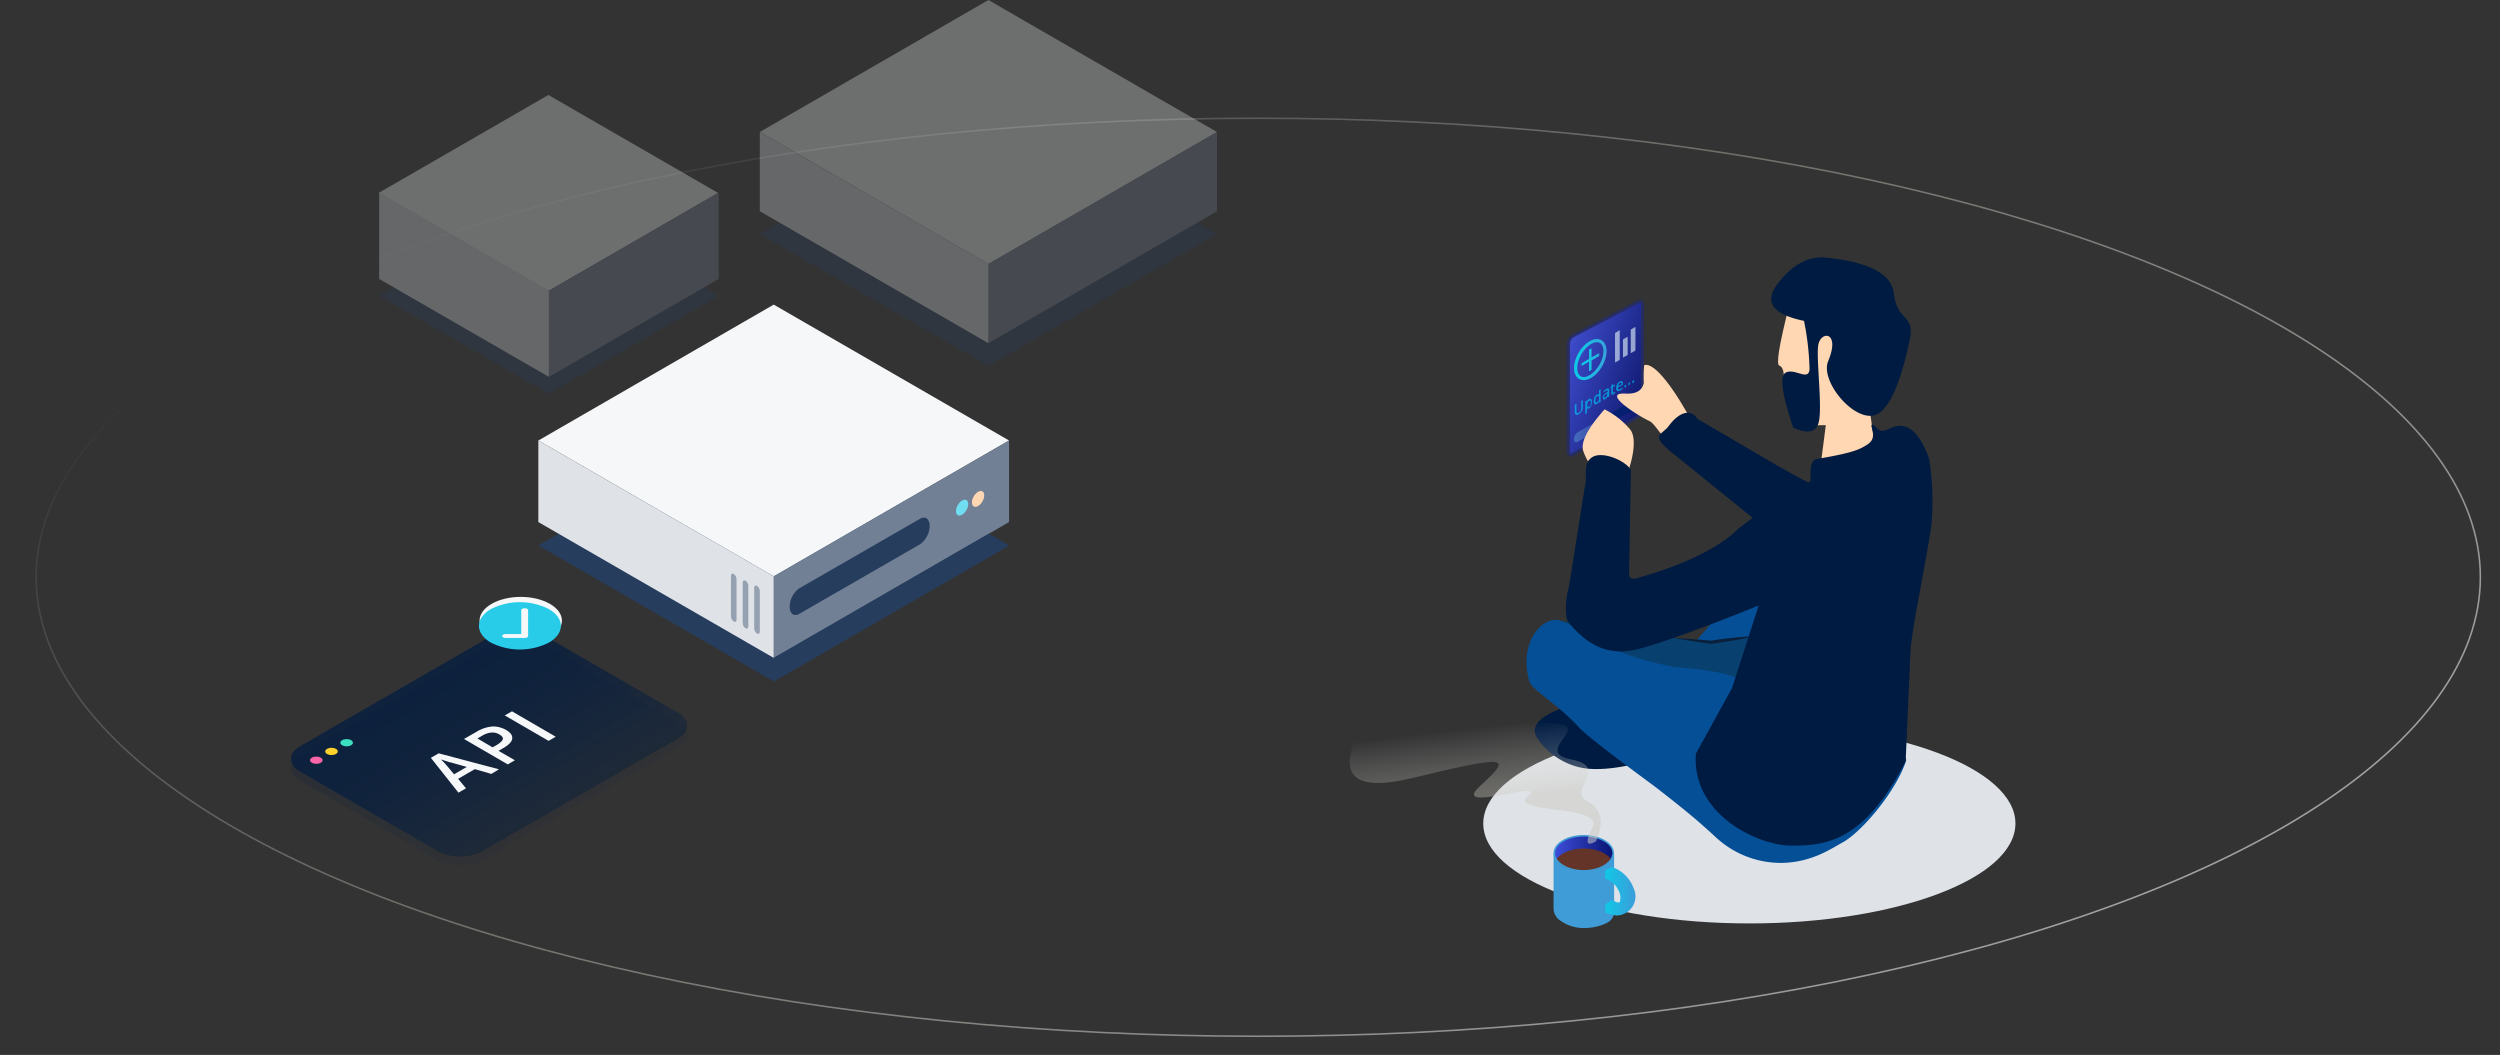 <?xml version="1.0" encoding="utf-8"?>
<svg xmlns="http://www.w3.org/2000/svg" xmlns:xlink="http://www.w3.org/1999/xlink" width="393.29" height="165.96" viewBox="0 0 393.29 165.96"><rect x="0" y="0" width="393.29" height="165.96" fill="#333333" stroke="none"/><defs><style>.cls-1,.cls-27{opacity:0.8;}.cls-2{fill:#fff;}.cls-3{opacity:0.3;}.cls-4{fill:#263d5d;}.cls-5{fill:#f6f7f8;}.cls-6{fill:#718095;}.cls-7{fill:#dfe2e7;}.cls-8{fill:#95a0b0;}.cls-9{fill:#ffd7b3;}.cls-10{fill:#70ddf0;}.cls-11,.cls-21,.cls-36{fill:none;}.cls-11,.cls-20,.cls-21,.cls-36{stroke-miterlimit:10;}.cls-11,.cls-36{stroke-width:0.25px;}.cls-11{stroke:url(#Unbenannter_Verlauf_59);}.cls-12{opacity:0.2;}.cls-13{fill:url(#Unbenannter_Verlauf_90);}.cls-14,.cls-20{opacity:0.9;}.cls-15{fill:url(#Unbenannter_Verlauf_90-2);}.cls-16{fill:#f965a8;}.cls-17{fill:#fed22c;}.cls-18{fill:#3ae0c0;}.cls-19{fill:#28cce8;fill-rule:evenodd;}.cls-20{stroke:#262d61;fill:url(#Neues_Verlaufsfeld_20);}.cls-20,.cls-21{stroke-width:0.5px;}.cls-21{stroke:url(#Unbenannter_Verlauf_15);}.cls-22{fill:url(#Unbenannter_Verlauf_15-2);}.cls-23{opacity:0.6;}.cls-24{fill:#e7f9fc;}.cls-25{opacity:0.7;}.cls-26{fill:#00bff6;}.cls-27{fill:#031e6c;}.cls-28{fill:url(#Unbenannter_Verlauf_167);}.cls-29{fill:#054f97;}.cls-30{fill:#001b41;}.cls-31{fill:#084170;}.cls-32{fill:#091f3a;}.cls-33{fill:url(#Neues_Verlaufsfeld_20-2);}.cls-34{fill:#633427;}.cls-35{fill:#3f9cd6;}.cls-36{stroke:#3f9cd6;}.cls-37{fill:url(#Unbenannter_Verlauf_15-3);}.cls-38{fill:url(#Unbenannter_Verlauf_59-2);}</style><linearGradient id="Unbenannter_Verlauf_59" x1="140.53" y1="-8.62" x2="255.35" y2="190.25" gradientUnits="userSpaceOnUse"><stop offset="0" stop-color="#fff" stop-opacity="0"/><stop offset="0.4" stop-color="#c8c6ba" stop-opacity="0.4"/><stop offset="1" stop-color="#d0d0d0" stop-opacity="0.7"/></linearGradient><linearGradient id="Unbenannter_Verlauf_90" x1="125.84" y1="197.99" x2="140.18" y2="173.15" gradientTransform="matrix(0.5, -0.87, 0.87, 0.5, -150.26, 140.62)" gradientUnits="userSpaceOnUse"><stop offset="0.04" stop-color="#001b41" stop-opacity="0.4"/><stop offset="0.1" stop-color="#001b41" stop-opacity="0.44"/><stop offset="0.62" stop-color="#001b41" stop-opacity="0.71"/><stop offset="1" stop-color="#001b41" stop-opacity="0.8"/></linearGradient><linearGradient id="Unbenannter_Verlauf_90-2" x1="127.09" y1="197.27" x2="141.43" y2="172.44" xlink:href="#Unbenannter_Verlauf_90"/><linearGradient id="Neues_Verlaufsfeld_20" x1="156.62" y1="96.76" x2="178.76" y2="96.76" gradientTransform="matrix(0.87, -0.5, -0.5, 1.44, 155.73, 3.37)" gradientUnits="userSpaceOnUse"><stop offset="0" stop-color="#3e4dda"/><stop offset="1" stop-color="#091471"/></linearGradient><linearGradient id="Unbenannter_Verlauf_15" x1="252.98" y1="96.2" x2="258.82" y2="96.2" gradientTransform="matrix(0.87, 0.5, -1, 0.58, 124.77, -126.92)" gradientUnits="userSpaceOnUse"><stop offset="0" stop-color="#11c7e6"/><stop offset="1" stop-color="#3c9ddb"/></linearGradient><linearGradient id="Unbenannter_Verlauf_15-2" x1="254.32" y1="96.21" x2="257.51" y2="96.21" gradientTransform="matrix(0.87, -0.5, 0, 1.15, 28.56, 73.43)" xlink:href="#Unbenannter_Verlauf_15"/><linearGradient id="Unbenannter_Verlauf_167" x1="263.59" y1="56.74" x2="234.57" y2="56.91" gradientTransform="translate(2.07 10.48)" gradientUnits="userSpaceOnUse"><stop offset="0.39" stop-color="#e7f9fc" stop-opacity="0"/><stop offset="0.53" stop-color="#9ce7f4" stop-opacity="0.2"/><stop offset="0.67" stop-color="#5dd8ee" stop-opacity="0.36"/><stop offset="0.79" stop-color="#36cfe9" stop-opacity="0.46"/><stop offset="0.86" stop-color="#28cce8" stop-opacity="0.5"/></linearGradient><linearGradient id="Neues_Verlaufsfeld_20-2" x1="244.52" y1="134.21" x2="253.78" y2="134.21" gradientTransform="matrix(1, 0, 0, 1, 0, 0)" xlink:href="#Neues_Verlaufsfeld_20"/><linearGradient id="Unbenannter_Verlauf_15-3" x1="252.57" y1="140.2" x2="257.28" y2="140.2" gradientTransform="matrix(1, 0, 0, 1, 0, 0)" xlink:href="#Unbenannter_Verlauf_15"/><linearGradient id="Unbenannter_Verlauf_59-2" x1="-750" y1="297.26" x2="-749.74" y2="296.1" gradientTransform="matrix(46.38, 0, 0, -23.52, 35012.89, 7106.57)" xlink:href="#Unbenannter_Verlauf_59"/></defs><title>simple-to-manage</title><g id="Ebene_3" data-name="Ebene 3"><g class="cls-1"><path class="cls-2" d="M270.83,124.81a1.49,1.49,0,0,1-.56-.64c-.23-.48-.16-1,.14-1l4.52-1.33-4.57-7.43c-.28-.46-.3-1-.05-1.15s.7,0,1,.51l5.19,8.43a1.45,1.45,0,0,1,.23.76c0,.23-.11.4-.28.44l-5.19,1.53A.58.58,0,0,1,270.83,124.81Z"/><path class="cls-2" d="M283.66,132.21l-6.29-3.62a1.54,1.54,0,0,1-.69-1.2c0-.44.31-.62.69-.4l6.29,3.63a1.52,1.52,0,0,1,.69,1.19C284.35,132.26,284,132.43,283.66,132.21Z"/></g><g class="cls-3"><polygon class="cls-4" points="155.49 57.57 191.46 36.81 155.49 16.04 119.53 36.81 155.49 57.57"/><polygon class="cls-5" points="155.49 41.53 191.46 20.77 155.49 0 119.53 20.76 155.49 41.53"/><polygon class="cls-6" points="155.49 53.99 191.46 33.23 191.46 20.77 155.49 41.53 155.49 53.99"/><polygon class="cls-7" points="155.49 53.99 119.53 33.23 119.53 20.77 155.49 41.53 155.49 53.99"/></g><g class="cls-3"><polygon class="cls-4" points="86.35 61.95 113.06 46.54 86.35 31.12 59.65 46.54 86.35 61.95"/><polygon class="cls-5" points="86.27 45.77 112.97 30.35 86.27 14.94 59.56 30.35 86.27 45.77"/><polygon class="cls-6" points="86.35 59.29 113.06 43.88 113.06 30.33 86.35 45.75 86.35 59.29"/><polygon class="cls-7" points="86.35 59.29 59.65 43.88 59.65 30.33 86.35 45.75 86.35 59.29"/></g><polygon class="cls-4" points="121.72 107.19 158.74 85.81 121.72 64.44 84.69 85.81 121.72 107.19"/><polygon class="cls-5" points="121.72 90.67 158.74 69.3 121.72 47.92 84.69 69.3 121.72 90.67"/><polygon class="cls-6" points="121.72 103.5 158.74 82.13 158.74 69.3 121.72 90.67 121.72 103.5"/><polygon class="cls-7" points="121.72 103.5 84.69 82.13 84.69 69.3 121.72 90.67 121.72 103.5"/><path class="cls-4" d="M125.74,96.57l19-10.95a3.62,3.62,0,0,0,1.51-2.88h0c0-1.1-.68-1.61-1.51-1.13l-19,10.94a3.63,3.63,0,0,0-1.51,2.88h0C124.23,96.54,124.91,97.05,125.74,96.57Z"/><path class="cls-8" d="M119.09,99.66h0c.24.14.44,0,.44-.33V93a1.07,1.07,0,0,0-.44-.84h0c-.24-.14-.44,0-.44.33v6.31A1.05,1.05,0,0,0,119.09,99.66Z"/><path class="cls-8" d="M117.28,98.84h0c.24.14.44,0,.44-.33V92.19a1,1,0,0,0-.44-.83h0c-.24-.14-.44,0-.44.33V98A1.07,1.07,0,0,0,117.28,98.84Z"/><path class="cls-8" d="M115.43,97.77h0c.24.14.44,0,.44-.33V91.13a1.05,1.05,0,0,0-.44-.84h0c-.24-.14-.44,0-.44.33v6.31A1.07,1.07,0,0,0,115.43,97.77Z"/><ellipse class="cls-9" cx="153.87" cy="78.48" rx="1.37" ry="0.79" transform="translate(8.97 172.5) rotate(-60)"/><ellipse class="cls-10" cx="151.35" cy="79.86" rx="1.37" ry="0.79" transform="translate(6.52 171) rotate(-60)"/><polygon class="cls-4" points="121.72 103.5 121.72 107.19 158.74 85.81 155.54 83.97 121.72 103.5"/></g><g id="Ebene_4" data-name="Ebene 4"><ellipse class="cls-11" cx="197.94" cy="90.81" rx="192.26" ry="72.21"/><g class="cls-12"><path class="cls-13" d="M106.7,113.6c1.9,1.1,1.9,2.9,0,4L75.85,135.37a7.72,7.72,0,0,1-6.93,0L47.21,122.83c-1.91-1.1-1.9-2.9,0-4l30.84-17.77a7.69,7.69,0,0,1,6.93,0Z"/></g><g class="cls-14"><path class="cls-15" d="M106.7,112.16c1.9,1.1,1.9,2.9,0,4L75.85,133.93a7.69,7.69,0,0,1-6.93,0L47.21,121.39c-1.91-1.1-1.9-2.9,0-4L78.05,99.62a7.72,7.72,0,0,1,6.93,0Z"/></g><ellipse class="cls-16" cx="49.76" cy="119.59" rx="0.99" ry="0.57"/><ellipse class="cls-17" cx="52.15" cy="118.21" rx="0.99" ry="0.57"/><ellipse class="cls-18" cx="54.53" cy="116.84" rx="0.99" ry="0.57"/><ellipse class="cls-5" cx="81.92" cy="97.64" rx="6.48" ry="3.74"/><path class="cls-19" d="M77.23,95.82c-2.51,1.45-2.51,3.82,0,5.27a10.1,10.1,0,0,0,9.12,0c2.51-1.45,2.51-3.82,0-5.27A10.1,10.1,0,0,0,77.23,95.82Zm5.85.17v4.06c0,.18-.24.31-.53.31h-3c-.71,0-.71-.61,0-.61H82V96C82,95.59,83.07,95.59,83.08,96Z"/><path class="cls-5" d="M77.3,121.75,74.7,121l-2.63,1.52,1.24,1.49-1.19.69-4.34-5.48,1.23-.71,9.48,2.51Zm-3.87-1.1-2.52-.71c-.17,0-.43-.12-.78-.23l-.77-.24a10.2,10.2,0,0,1,.9.94l1.17,1.4Z"/><path class="cls-5" d="M79.64,114.85c.72.42,1,.87.94,1.36s-.56,1-1.43,1.49l-.72.42L81,119.6l-1.13.65-6.88-4,2-1.14a5.63,5.63,0,0,1,2.46-.82A4,4,0,0,1,79.64,114.85Zm-2.15,2.72.6-.34c.57-.34.9-.64,1-.91s-.11-.53-.53-.78a2.15,2.15,0,0,0-1.25-.3,3.37,3.37,0,0,0-1.42.48l-.78.45Z"/><path class="cls-5" d="M86.3,116.55l-6.89-4,1.13-.65,6.88,4Z"/><path class="cls-20" d="M257.74,65.52l-10.33,6c-.37.21-.68,0-.68-.51V54.14a1.63,1.63,0,0,1,.68-1.29l10.33-5.37c.37-.21.67,0,.67.51V64.23A1.64,1.64,0,0,1,257.74,65.52Z"/><ellipse class="cls-21" cx="250.18" cy="56.57" rx="3.27" ry="1.89" transform="translate(76.1 244.95) rotate(-60)"/><path class="cls-22" d="M250.38,54.79v1.44l1.2-.69V56l-1.2.7v1.48l-.4.23V56.89l-1.17.68v-.43l1.17-.68V55Z"/><g class="cls-23"><path class="cls-24" d="M254.72,52l-.57.33a.21.21,0,0,0-.08.16v4.44c0,.06,0,.09.08.07l.57-.33a.21.21,0,0,0,.09-.17V52C254.81,52,254.77,51.92,254.72,52Z"/><path class="cls-24" d="M256,53l-.61.35a.16.16,0,0,0-.07.13v2.69c0,.05,0,.08.07.05l.61-.34a.22.22,0,0,0,.06-.14V53.07S256,53,256,53Z"/><path class="cls-24" d="M257.2,51.46l-.59.34a.18.18,0,0,0-.07.15v3.52c0,.05,0,.08.07.06l.59-.34a.2.2,0,0,0,.08-.15V51.52C257.28,51.46,257.24,51.44,257.2,51.46Z"/></g><g class="cls-25"><path class="cls-26" d="M249,62.94v1.18a1.1,1.1,0,0,1-.08.4,1.13,1.13,0,0,1-.22.36,1.19,1.19,0,0,1-.34.28c-.19.11-.35.14-.45.08s-.17-.19-.17-.4V63.67l.26-.15v1.15c0,.15,0,.25.09.28s.16,0,.28,0a.69.69,0,0,0,.37-.65V63.09Z"/><path class="cls-26" d="M250,64.23c-.15.08-.27.09-.35,0h0c0,.11,0,.18,0,.2V65l-.26.15v-2l.21-.12s0,.08,0,.16h0a.83.83,0,0,1,.36-.42c.15-.09.26-.09.35,0a.61.61,0,0,1,.12.45,1.26,1.26,0,0,1-.13.6A.86.86,0,0,1,250,64.23ZM250,63.07a.54.54,0,0,0-.22.23.79.79,0,0,0-.07.37v0a.5.5,0,0,0,.07.33s.12,0,.22,0a.5.5,0,0,0,.21-.24,1,1,0,0,0,.07-.4.45.45,0,0,0-.07-.31S250,63,250,63.07Z"/><path class="cls-26" d="M251.19,63.55c-.15.08-.27.09-.35,0a.63.63,0,0,1-.13-.45,1.48,1.48,0,0,1,.13-.61,1,1,0,0,1,.35-.39c.16-.09.28-.09.36,0h0a1.06,1.06,0,0,1,0-.23v-.5l.25-.15v2l-.2.11,0-.15h0A.88.88,0,0,1,251.19,63.55Zm.07-.28a.63.63,0,0,0,.23-.23,1,1,0,0,0,.07-.38v0a.5.5,0,0,0-.07-.33c-.05,0-.13,0-.23,0a.58.58,0,0,0-.21.25,1,1,0,0,0-.07.4.47.47,0,0,0,.07.31S251.16,63.32,251.26,63.27Z"/><path class="cls-26" d="M252.92,62.52l0-.16h0a1.58,1.58,0,0,1-.18.27,1,1,0,0,1-.22.17c-.12.07-.21.09-.28,0s-.1-.12-.1-.25a.67.67,0,0,1,.14-.4,1.28,1.28,0,0,1,.42-.36l.21-.13v-.07c0-.09,0-.15-.06-.17s-.09,0-.16,0a1,1,0,0,0-.18.13,1.29,1.29,0,0,0-.16.17l-.08-.16a1.45,1.45,0,0,1,.21-.22l.22-.15c.15-.09.26-.12.34-.09s.12.13.12.3v.93Zm-.38,0a.58.58,0,0,0,.22-.22.51.51,0,0,0,.08-.29v-.12l-.15.09a1,1,0,0,0-.26.22.35.35,0,0,0-.08.24c0,.06,0,.1.05.11S252.47,62.58,252.54,62.54Z"/><path class="cls-26" d="M253.9,61.74a1,1,0,0,0,.19-.14v.22l-.11.1-.14.1q-.36.21-.36-.24V61l-.17.09V61l.18-.21.09-.34.15-.09v.31l.34-.2v.22l-.34.2v.74c0,.07,0,.12.05.13S253.85,61.77,253.9,61.74Z"/><path class="cls-26" d="M254.85,61.43c-.19.11-.33.13-.44.07a.5.5,0,0,1-.16-.43,1.29,1.29,0,0,1,.15-.62,1.08,1.08,0,0,1,.4-.42c.16-.09.28-.11.38-.05s.13.18.13.38v.15l-.79.47c0,.13,0,.21.09.25s.14,0,.25,0a1.37,1.37,0,0,0,.2-.13l.19-.19v.24a1.53,1.53,0,0,1-.18.18A1.64,1.64,0,0,1,254.85,61.43Zm0-1.18a.52.52,0,0,0-.19.2.75.75,0,0,0-.09.31l.54-.31c0-.12,0-.19-.07-.22A.17.17,0,0,0,254.8,60.25Z"/><path class="cls-26" d="M255.57,60.84a.33.33,0,0,1,0-.17.26.26,0,0,1,.12-.11c.05,0,.09,0,.12,0a.14.14,0,0,1,0,.11.47.47,0,0,1,0,.17.34.34,0,0,1-.12.12.15.15,0,0,1-.12,0S255.57,60.9,255.57,60.84Z"/><path class="cls-26" d="M256.18,60.49a.33.33,0,0,1,0-.17.23.23,0,0,1,.12-.12.11.11,0,0,1,.12,0s0,.05,0,.11a.37.37,0,0,1-.05.17.25.25,0,0,1-.11.12c-.06,0-.1,0-.12,0S256.18,60.55,256.18,60.49Z"/><path class="cls-26" d="M256.78,60.13a.3.3,0,0,1,.05-.16.23.23,0,0,1,.12-.12.14.14,0,0,1,.12,0,.17.17,0,0,1,0,.12.3.3,0,0,1-.05.16.25.25,0,0,1-.11.12c-.06,0-.1,0-.12,0A.14.14,0,0,1,256.78,60.13Z"/></g><path class="cls-27" d="M253.42,65,257,63c.31-.18.56,0,.56.43h0a1.35,1.35,0,0,1-.56,1.08l-3.55,2"/><path class="cls-28" d="M253.42,66.52l-5.24,3c-.31.18-.57,0-.57-.43h0a1.36,1.36,0,0,1,.57-1.08l5.24-3"/><ellipse class="cls-7" cx="275.2" cy="129.55" rx="41.86" ry="15.72"/><path class="cls-29" d="M280.29,75.24s-2.13-.58-3.28.39,1,4.26,1,4.26l-7.2,16.37-7.54,8.63-4.81,10.41,16.24,7.09,11.21-22.08-.23-17.77S284.9,76.94,280.29,75.24Z"/><path class="cls-30" d="M249.4,110.3s-8.83,1.87-7.9,5.1c.44,1.53,3.76,5.16,8.41,5.54s9.92-1.58,12.5-1.84-7.54-8.13-7.54-8.13S256,109.34,249.4,110.3Z"/><path class="cls-31" d="M246.67,97.81h2.64l8.78,1.94,11,1.29L284.07,99l-6.44,9.82-24.71-6.32S240.46,97.15,246.67,97.81Z"/><path class="cls-9" d="M268.39,68a11,11,0,0,1-2.45-2c-.08-.31-4.55-8.57-7-8.6-.14,0-.25,0-.29.11a19.4,19.4,0,0,0-.05,2.72c-.2,1-.94,1.79-2.9,1.69-4-.21,2.36,3.69,3.67,4.26s2,3.25,3.89,3l3.21,2.52Z"/><path class="cls-9" d="M281.37,48.43q-2.21,8.76-1.47,9.07c.49.19.74.83.74,1.92l2.76,7.47h3.83l-1,7.73h9.34l-1.85-13.1-6.47-12.09Z"/><path class="cls-30" d="M286.71,40.48q10.65.95,11.21,5.63c.57,4.69,3.43,3.18,2.48,7.5s-2.81,11.83-6.2,11.81-7.8-5.74-6.6-8.6c2-4.78-1.24-4.82-1.57-2.47s.77,10.29,0,12.35c-.51,1.37-1.82,1.55-3.94.56q-2.61-7.79-1.2-8.62c1.4-.83,3.7,1.47,3.78-.63a43.29,43.29,0,0,0-.87-7.53q-7.37-1.53-4.2-5.77T286.71,40.48Z"/><path class="cls-9" d="M255.87,78a11,11,0,0,1,0-3.18c.18-.26,2.09-5.44.55-7.29a12.55,12.55,0,0,0-4-3.13q-4,4.5-3.35,6.55a8.63,8.63,0,0,0,2.73,3.9l.16,4.07Z"/><path class="cls-29" d="M299.83,119.75c-1.53,4.66-6.85,11.05-9.94,12.77-1.86,1-4.95,3.21-9.8,3.23a15.07,15.07,0,0,1-10.4-4.26c-2.52-2.28-3.55-3.23-9-7.48-1.29-1-10.45-7.61-12.26-9.55-3.81-4.1-7.46-5.88-7.87-7.37-1.75-6.36,2.43-10.44,5-9.41,5,2,7,5.26,17.7,7.21.81.14,6.17.46,8.92,1.38,1.36.46,7.14,2.33,9.61,4.26,3.28,2.58.37,3.07,3,4.07C290.76,116.83,300.51,117.65,299.83,119.75Z"/><path class="cls-30" d="M299.37,71.08,293.81,84a5.52,5.52,0,0,1-7.26,2.88c-.28-.12-6.56-.64-6.36-1.8l-16.6-13.42c-4.28-3.32-2.2-3.14-1.1-4.61,2-2.71,3.79-2.47,4.5-1.19l11.66,6.83c.46.27,7.52,4.39,7.79,3.92,0-.07,3.18-1.11.57-1.18C293.57,69.45,299.37,71.08,299.37,71.08Z"/><g id="stroke-2"><path class="cls-32" d="M263.35,100.36q2.91.14,5.8.44h-.07a62.48,62.48,0,0,1,6.95-.72,64.27,64.27,0,0,1-6.88,1.2h-.06C267.17,101,265.25,100.73,263.35,100.36Z"/></g><path class="cls-30" d="M273.54,83.1a93.38,93.38,0,0,1,11.25-7.37c.18-.1-.38-3.28,1-3.52,5.17-.88,6.38-1.36,7.4-1.93s1.82-1.08,1.31-2.85c0-.07-.24-.66.06-.62s.79.8,1.29.94,1.28-.28,1.89-.53c2.54-1,4.44,1.25,5.76,5a44,44,0,0,1,.38,10c-.51,4.32-3.18,17-3.32,20.1s-.77,17.42-.77,17.42c-6.58,12.88-12.78,13.29-18,13.29s-15.72-4.93-15-14.47l5.68-10.31,4.2-13s-14.91,6.12-19.9,7.06-8.19-2.14-10.1-4.52c-.19-.23-.75-2.32.17-5.58l2.49-15.71c.43-1.68-.39-3.62,1.17-4.59s5.11.47,6.07,2l-.3,16.69a1,1,0,0,0,1.34.31C257.68,90.9,268.49,88.2,273.54,83.1Z"/><ellipse class="cls-33" cx="249.15" cy="134.21" rx="4.63" ry="2.73"/><ellipse class="cls-34" cx="249.15" cy="136.21" rx="4.63" ry="2.73"/><path class="cls-35" d="M244.4,134.21v8.64a2.31,2.31,0,0,0,1.1,2,6.23,6.23,0,0,0,3.43,1.14,8.6,8.6,0,0,0,3-.44c.66-.24,2-.7,2-2.12,0-1.85,0-9.16,0-9.16s-.53,2.75-4.72,2.75C244.64,137.05,244.4,134.21,244.4,134.21Z"/><path class="cls-36" d="M253.78,134.21c0,1.5-2.08,2.79-4.64,2.79s-4.62-1.29-4.62-2.79,2.07-2.73,4.63-2.73S253.78,132.7,253.78,134.21Z"/><path class="cls-37" d="M253.55,136.38a5.53,5.53,0,0,1,3.45,3.37,3,3,0,0,1-2.76,4.27,9.25,9.25,0,0,1-1.67-.45v-1.31a12.38,12.38,0,0,1,1-.69c.18.06,1.1.67,1.27.28a2.43,2.43,0,0,0-.32-1.94,3.21,3.21,0,0,0-2-1.66c0-.44,0-1.32,0-1.32Z"/><path id="smoke" class="cls-38" d="M215.09,112.69q-8,13.35,7.12,9.7c15.12-3.65,15.82-3.46,10.69,1.2s10.79-1.19,7.48,1.64,12,1.33,10.15,4.89c-1.21,2.38-1,3.12.54,2.24q2-4.58-1.35-6.32c-3.37-1.75,3.74-5.35-2.55-6.57s3.9-5.47-3.08-5.69Q237.1,113.56,215.09,112.69Z"/></g></svg>